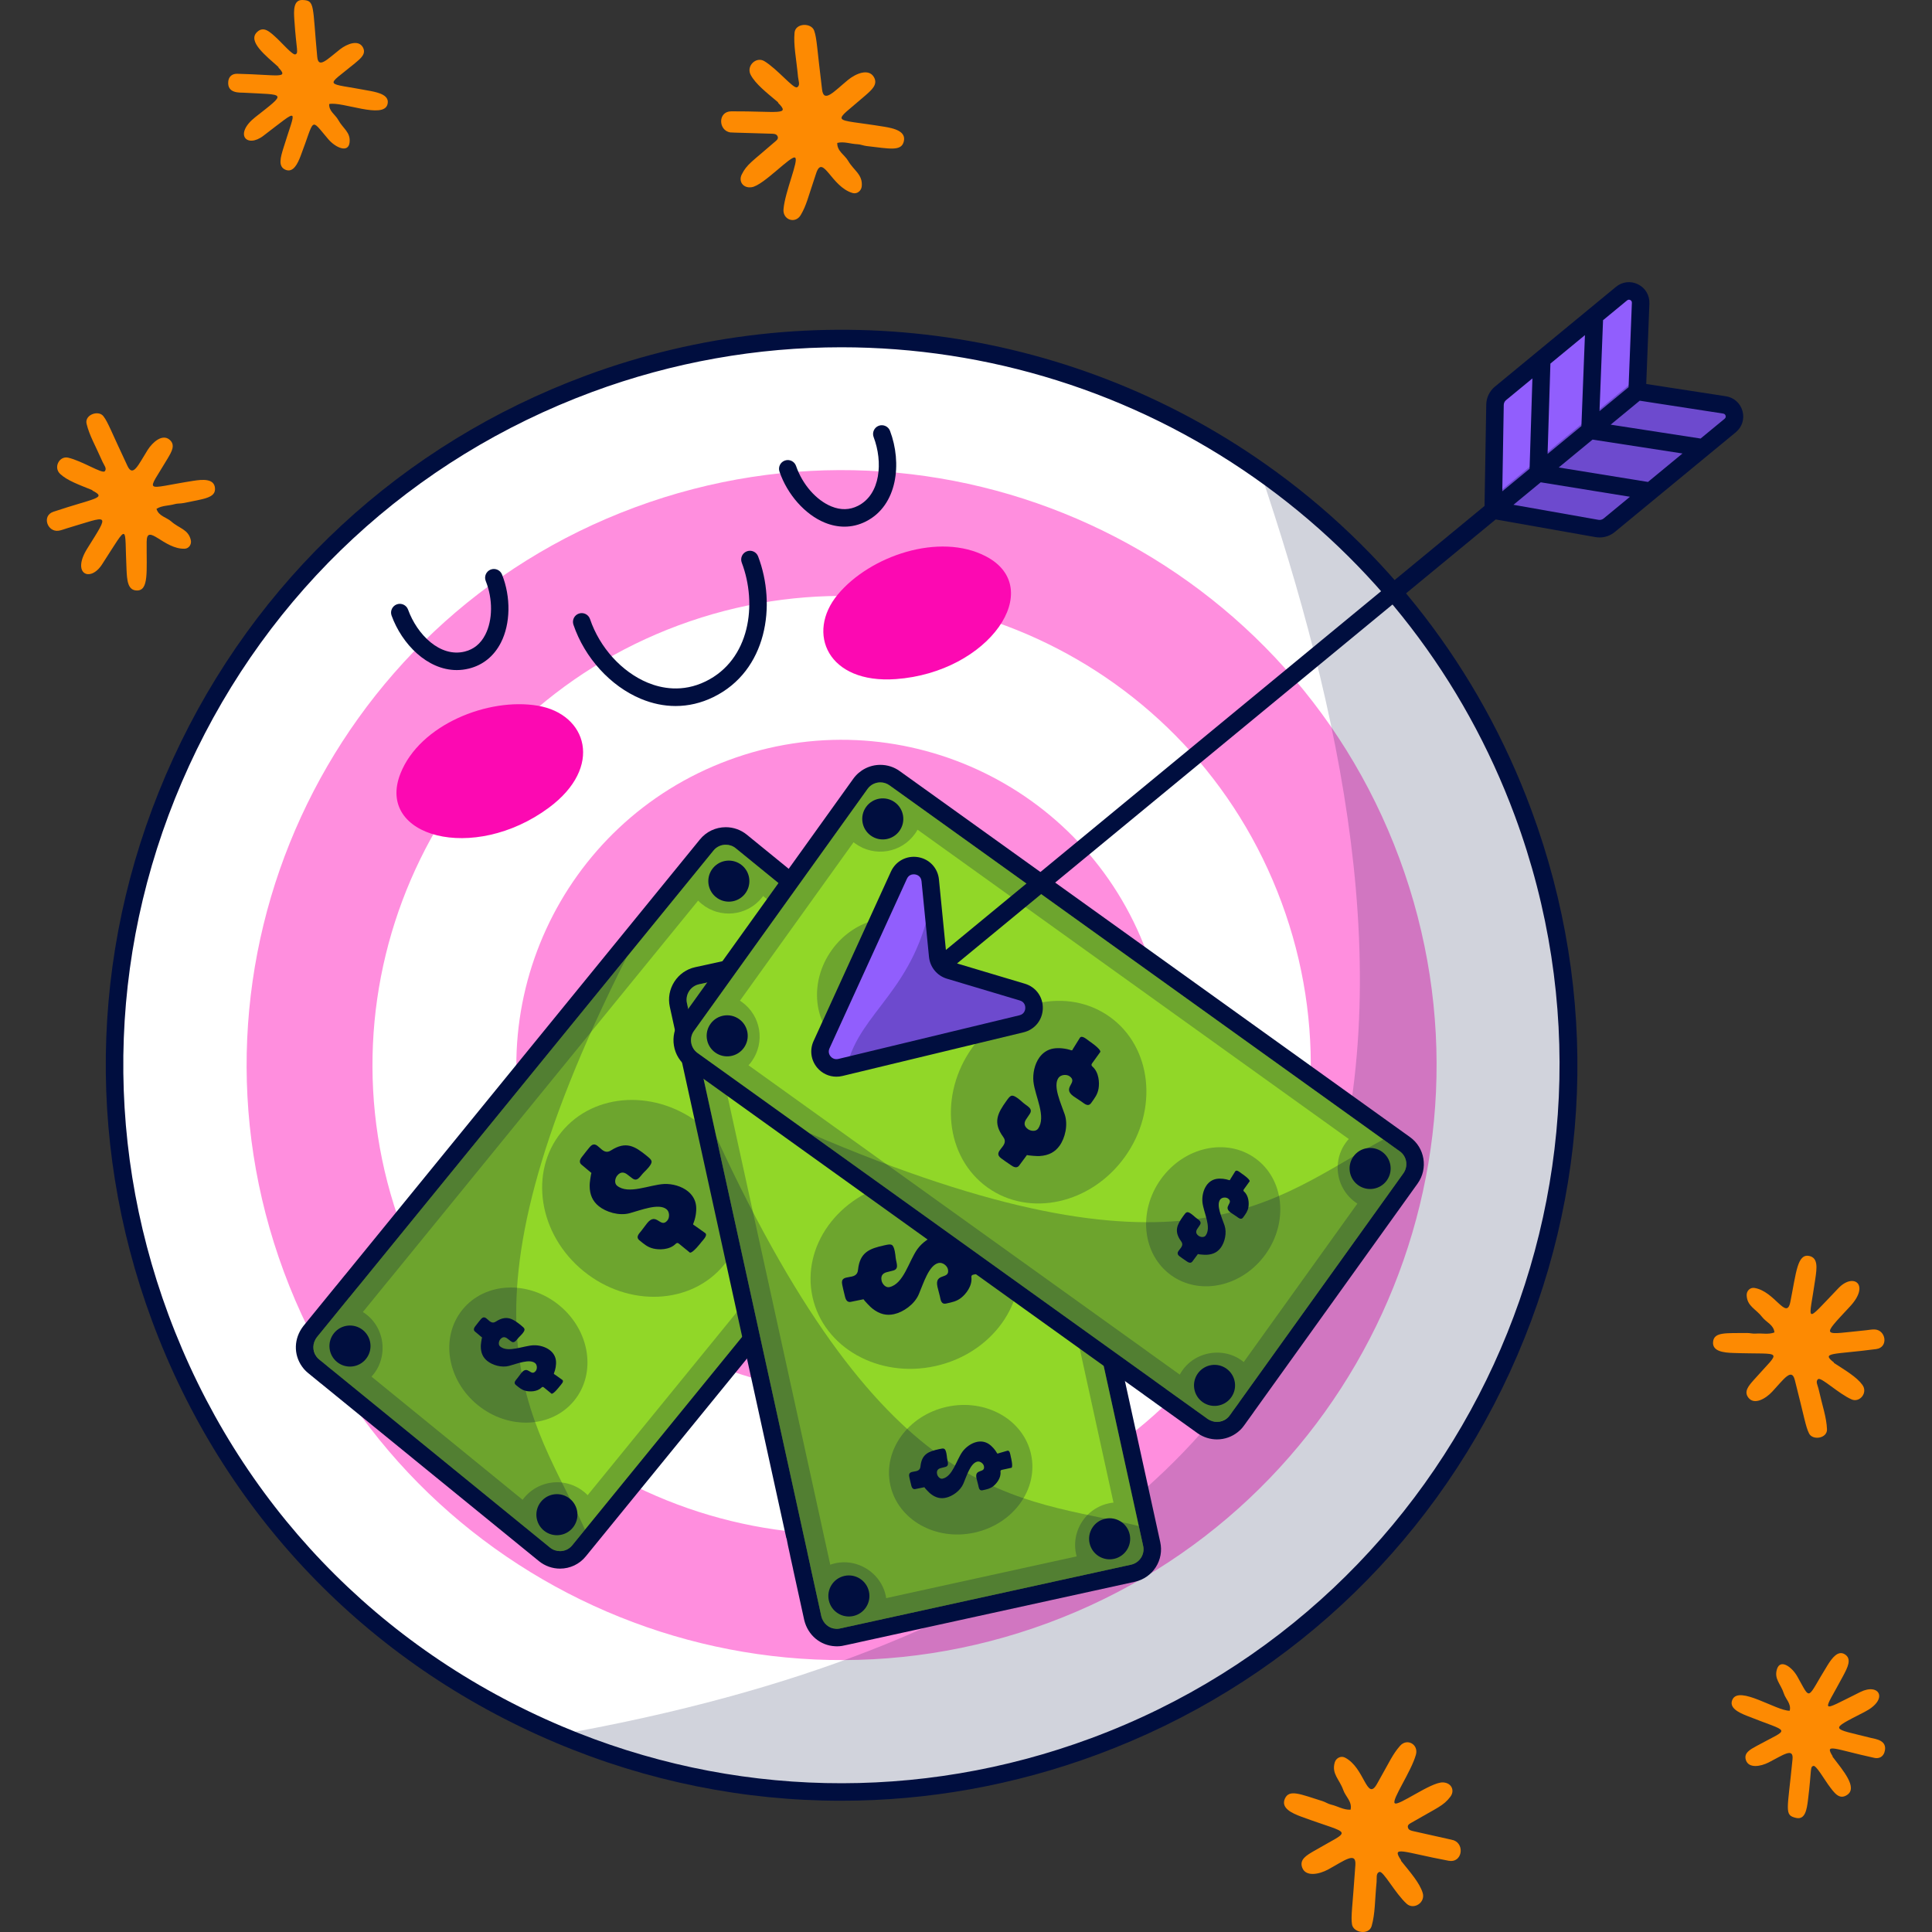 <?xml version="1.0" encoding="UTF-8"?>
<!-- Generator: Adobe Illustrator 25.3.1, SVG Export Plug-In . SVG Version: 6.00 Build 0)  -->
<svg xmlns="http://www.w3.org/2000/svg" xmlns:xlink="http://www.w3.org/1999/xlink" version="1.1" id="Capa_1" x="0px" y="0px" viewBox="0 0 512 512" style="enable-background:new 0 0 512 512;" xml:space="preserve" width="512" height="512">
<rect x="0" y="0" width="512" height="512" fill="#333333" stroke="none"/>
<g>
	<g>
		<g>
			<g>
				<path style="fill:#FFFFFF;" d="M403.61,215.356c36.958,99.726-13.94,210.509-113.666,247.467      c-47.87,17.741-98.247,15.275-141.765-3.123c-47.269-19.956-86.492-58.611-105.723-110.501      C5.497,249.473,56.386,138.659,156.112,101.701c61.749-22.884,127.723-12.072,177.796,23.113      C364.731,146.479,389.524,177.347,403.61,215.356z"/>
				<g>
					<path style="fill:#FF8EDE;" d="M370.85,227.47c-30.248-81.615-120.966-123.286-202.606-93.013       C86.628,164.705,44.957,255.397,75.23,337.038c30.248,81.641,120.94,123.286,202.581,93.038       C359.452,399.828,401.097,309.111,370.85,227.47z M266.233,398.823c-64.364,23.853-135.896-9-159.749-73.363       c-23.853-64.364,9-135.896,73.363-159.749c64.364-23.853,135.896,8.974,159.749,73.363       C363.449,303.437,330.596,374.97,266.233,398.823z"/>
					<path style="fill:#FF8EDE;" d="M303.856,252.302c-16.555-44.611-66.143-67.407-110.78-50.852       c-44.611,16.529-67.381,66.117-50.851,110.754c16.529,44.637,66.117,67.407,110.754,50.877       C297.615,346.527,320.385,296.939,303.856,252.302z M240.42,329.173c-25.916,9.593-54.694-3.61-64.286-29.526       c-9.618-25.916,3.61-54.694,29.526-64.286c25.89-9.618,54.694,3.61,64.286,29.526       C279.539,290.776,266.336,319.58,240.42,329.173z"/>
				</g>
				<g>
					<path style="fill:#FC09B2;" d="M106.132,204.972c5.14-12.958,23.276-20.188,36.426-17.946       c13.018,2.219,17.471,16.231,2.886,27.03C125.465,228.848,99.464,221.78,106.132,204.972z"/>
					<path style="fill:#FC09B2;" d="M261.321,147.459c-12.343-6.478-30.811-0.143-39.324,10.127       c-8.428,10.167-2.674,23.696,15.426,22.382C262.217,178.168,277.332,155.863,261.321,147.459z"/>
				</g>
				<path style="opacity:0.18;fill:#000E3F;" d="M403.61,215.356c36.958,99.726-13.94,210.509-113.666,247.467      c-47.87,17.741-98.247,15.275-141.765-3.123c252.176-44.914,227.517-210.981,185.73-334.885      C364.731,146.479,389.524,177.347,403.61,215.356z"/>
			</g>
			<g>
				<path style="fill:#000E3F;" d="M222.921,477.218c-25.736,0-51.415-5.137-75.648-15.381      c-50.111-21.156-88.108-60.871-106.993-111.833c-18.091-48.811-16.089-101.749,5.636-149.059      c21.727-47.312,60.576-83.331,109.39-101.42c60.123-22.281,127.382-13.535,179.936,23.389      c32.362,22.747,56.756,54.434,70.543,91.636c18.088,48.811,16.084,101.742-5.643,149.047      c-21.727,47.3-60.576,83.311-109.392,101.402C268.751,473.153,245.812,477.218,222.921,477.218z M222.964,92.031      c-22.254,0-44.616,3.903-66.046,11.846c-47.65,17.66-85.575,52.82-106.783,99.005c-21.209,46.184-23.163,97.861-5.502,145.511      c18.436,49.745,55.53,88.516,104.447,109.168c44.699,18.897,94.436,19.995,140.059,3.087      c98.37-36.456,148.745-146.131,112.296-244.485l0,0c-13.46-36.315-37.272-67.247-68.861-89.45      C300.005,103.829,261.647,92.031,222.964,92.031z"/>
				<path style="fill:#000E3F;" d="M179.046,187.102c-3.064,0-6.164-0.634-9.219-1.911c-8.051-3.357-14.895-10.884-17.865-19.645      c-0.41-1.214,0.239-2.533,1.453-2.944c1.209-0.411,2.533,0.239,2.944,1.453c2.551,7.537,8.396,13.994,15.253,16.852      c3.619,1.508,9.225,2.674,15.389-0.332c11.798-5.759,13.737-20.514,9.572-31.47c-0.456-1.199,0.146-2.541,1.342-2.994      c1.199-0.461,2.541,0.146,2.994,1.342c4.898,12.878,2.4,30.327-11.873,37.292C185.817,186.316,182.453,187.102,179.046,187.102z      "/>
				<path style="fill:#000E3F;" d="M223.783,139.57c-1.717,0-3.467-0.355-5.208-1.065c-5.208-2.123-9.919-7.429-12.002-13.515      c-0.416-1.211,0.232-2.531,1.445-2.946c1.211-0.418,2.531,0.232,2.946,1.445c1.667,4.87,5.344,9.078,9.363,10.718      c2.47,1.012,4.84,0.959,7.031-0.149c6.041-3.042,6.656-11.662,4.163-18.229c-0.453-1.199,0.148-2.538,1.347-2.994      c1.191-0.446,2.538,0.148,2.994,1.347c3.211,8.464,2.052,19.758-6.417,24.022C227.64,139.112,225.732,139.57,223.783,139.57z"/>
				<path style="fill:#000E3F;" d="M121.041,177.575c-7.847,0-14.555-6.953-17.268-14.442c-0.436-1.206,0.189-2.536,1.393-2.974      c1.206-0.438,2.536,0.187,2.974,1.393c2.39,6.606,8.476,12.755,15.036,11.116c2.387-0.592,4.216-2.095,5.432-4.47      c1.982-3.865,2.027-9.451,0.116-14.231c-0.476-1.191,0.103-2.541,1.294-3.017c1.193-0.473,2.541,0.106,3.017,1.295      c2.385,5.973,2.269,13.065-0.295,18.068c-1.831,3.571-4.752,5.943-8.446,6.86C123.194,177.447,122.106,177.575,121.041,177.575z      "/>
			</g>
		</g>
		<g>
			<g>
				<g>
					<path style="fill:#91D728;" d="M148.412,413.383c-1.491,0-2.946-0.516-4.105-1.453l-25.374-20.672       c-3.757-3.012-6.129-4.913-7.598-6.195c-3.989-3.251-24.82-20.226-24.82-20.226c-0.068-0.045-0.136-0.096-0.201-0.151       c-1.166-0.975-1.931-1.589-2.46-2.012c-1.015-0.816-1.395-1.121-1.931-1.886c-1.68-2.344-1.597-5.502,0.221-7.839       c0.068-0.086,8.67-10.642,8.67-10.642c0.048-0.06,0.101-0.118,0.154-0.173c0,0,2.224-2.73,2.274-2.783       c1.506-1.891,2.38-2.989,2.977-3.626l-0.015-0.01l57.776-70.901c6.031-7.399,8.761-10.75,10.179-12.269       c0.068-0.106,0.141-0.219,0.224-0.34l-0.076-0.06l0.363-0.446l0.045,0.038c0.693-0.944,1.798-2.299,3.488-4.374l19.086-23.432       c1.231-1.519,3.075-2.395,5.052-2.395c1.496,0,2.952,0.519,4.102,1.461c3.259,2.649,58.368,47.562,61.188,49.861       c1.347,1.09,2.188,2.652,2.362,4.389c0.174,1.733-0.338,3.425-1.441,4.762c0,0-43.319,53.172-105.111,128.989       C152.214,412.512,150.379,413.383,148.412,413.383z"/>
					<path style="opacity:0.25;fill:#000E3F;" d="M145.763,410.126l-61.187-49.861c-1.782-1.452-2.052-4.1-0.6-5.883l82.128-100.783       c-48.995,97.118-24.795,121.685-11.07,151.768l-3.389,4.159C150.194,411.308,147.546,411.578,145.763,410.126z"/>
					<g style="opacity:0.25;">
						<path style="fill:#000E3F;" d="M98.871,364.331c1.501-1.896,2.373-4.014,2.513-6.665c-0.566-0.436-2.656-2.143-3.512-2.749        c0.898,2.492-0.192,5.332-2.555,6.611C96.5,362.443,97.675,363.394,98.871,364.331z M84.576,360.268        c0.086,0.07,3.406,2.775,3.226,2.629l0.012-0.001c1.26,1.028-4.567-3.723,12.329,10.051l0.001,0.012l45.618,37.167        c1.788,1.448,4.43,1.189,5.878-0.599l3.396-4.155l3.478-4.27l75.133-92.204l16.24-19.93l6.872-8.436        c1.461-1.778,1.189-4.431-0.6-5.879l-9.313-7.598l-42.55-34.674l-0.392-0.321l-2.312-1.884l-6.62-5.38        c-1.778-1.461-4.43-1.188-5.878,0.6l-5.622,6.884l-1.252,1.54l-0.683,0.836c-2.276,2.794-91.022,111.702-85.587,105.03        l0.001,0.012l-1.046,1.28l-0.012,0.001l-2.265,2.794l-0.012,0.001c-10.39,12.749-9.059,10.717-9.556,12.922        C82.985,357.662,83.599,359.494,84.576,360.268z M103.136,339.134l0.012-0.001c29.153-35.776,81.276-99.741,81.861-100.459        c0.296,0.309,0.614,0.603,0.965,0.881c4.833,3.944,11.951,3.225,15.894-1.62c0.124-0.156,0.258-0.326,0.37-0.48l40.055,32.634        c-0.135,0.158-0.272,0.303-0.395,0.471c-3.944,4.833-3.224,11.951,1.62,15.894c0.34,0.28,0.689,0.535,1.058,0.764        l-17.689,21.706l-71.159,87.32c-0.297-0.32-0.615-0.614-0.967-0.893c-1.737-1.418-3.783-2.233-5.855-2.466        c-3.69-0.411-7.511,1.002-10.037,4.098c-0.124,0.156-0.248,0.312-0.37,0.481c-2.861-2.332,8.614,7.021-40.056-32.646        c4.658-4.969,3.715-13.399-2.283-17.117C96.16,347.701,93.576,350.874,103.136,339.134z"/>
						<path style="fill:#000E3F;" d="M122.577,347.053c5.955-7.307,17.406-7.831,25.579-1.171c8.173,6.66,9.971,17.982,4.017,25.289        c-5.954,7.307-17.406,7.831-25.579,1.171C118.421,365.682,116.623,354.36,122.577,347.053z"/>
						<path style="fill:#000E3F;" d="M188.561,263.739c5.954-7.306,17.406-7.831,25.579-1.171c8.173,6.66,9.971,17.982,4.017,25.289        c-5.954,7.307-17.406,7.831-25.579,1.171C184.405,282.368,182.607,271.046,188.561,263.739z"/>
						
							<ellipse transform="matrix(0.632 -0.775 0.775 0.632 -183.348 248.981)" style="fill:#000E3F;" cx="170.367" cy="317.455" rx="24.866" ry="27.814"/>
					</g>
				</g>
				<g>
					<path style="fill:#000E3F;" d="M244.554,282.416c-2.329-1.899-2.68-5.326-0.781-7.656c1.898-2.329,5.326-2.68,7.656-0.781       c2.33,1.898,2.679,5.326,0.781,7.656C250.312,283.965,246.884,284.315,244.554,282.416z"/>
					<path style="fill:#000E3F;" d="M189.714,237.727c-2.33-1.899-2.679-5.326-0.781-7.656c1.898-2.33,5.326-2.679,7.656-0.781       c2.33,1.899,2.679,5.326,0.781,7.656C195.472,239.276,192.044,239.626,189.714,237.727z"/>
					<path style="fill:#000E3F;" d="M144.151,405.626c-2.33-1.898-2.679-5.326-0.781-7.656c1.898-2.33,5.326-2.679,7.656-0.781       c2.33,1.899,2.68,5.326,0.781,7.656C149.908,407.175,146.481,407.524,144.151,405.626z"/>
					<path style="fill:#000E3F;" d="M89.311,360.936c-2.33-1.898-2.679-5.326-0.781-7.656c1.899-2.33,5.326-2.679,7.656-0.781       c2.329,1.899,2.679,5.326,0.781,7.656C95.069,362.485,91.641,362.835,89.311,360.936z"/>
					<path style="fill:#000E3F;" d="M158.661,319.632c-1.521-1.243-2.403-2.909-2.397-5.443c-0.045-0.45,0.333-3.151,0.478-3.328       c-0.318-0.26-2.165-1.829-2.483-2.089l-0.142-0.116c-0.566-0.463-0.666-1.134,0.144-2.125c0.376-0.46,0.746-0.983,1.18-1.514       l0.81-0.991c2.111-2.582,3.055,2.616,5.7,0.824c3.938-2.506,6.286-1.118,9.435,1.457c1.415,1.157,1.804,1.475,0.474,3.102       c-0.434,0.531-0.852,0.898-1.235,1.294c-1.032,1.045-1.713,2.672-3.163,1.486c-0.389-0.318-0.736-0.543-1.125-0.861       c-0.743-0.607-1.76-1.025-2.772,0.214c-0.607,0.743-0.799,2.061-0.057,2.668c3.008,2.459,8.583-0.245,12.525-0.445       c2.135-0.084,4.604,0.577,6.302,1.966c1.168,0.955,1.982,2.27,2.144,3.877c0.148,1.479-0.185,3.331-0.764,4.688       c-0.096,0.334,0.161,0.309,0.408,0.511c0.177,0.145,2.587,1.819,2.763,1.963c0.708,0.579-0.418,1.666-1.112,2.515       c0.144-0.177-2.15,2.847-2.947,2.667l-2.901-2.371c-0.318-0.26-0.575-0.235-0.872,0.054c-1.623,1.625-4.385,1.61-5.916,1.244       c-1.53-0.366-2.421-1.153-3.695-2.195c-0.707-0.578-0.544-1.212,0.064-1.955l0.463-0.566c0.578-0.707,0.971-1.331,1.549-2.038       c2.488-3.043,3.502,1.564,5.353-0.7c0.608-0.743,0.616-2.271-0.232-2.965c-2.052-1.677-6.734,0.221-9.768,1.046       C164.058,322.272,160.607,321.222,158.661,319.632z"/>
					<path style="fill:#000E3F;" d="M129.111,360.649c-1.074-0.878-1.696-2.054-1.692-3.842c-0.032-0.318,0.235-2.225,0.337-2.35       c-0.225-0.184-1.528-1.291-1.753-1.474l-0.1-0.082c-0.4-0.327-0.47-0.801,0.102-1.5c0.265-0.325,0.526-0.694,0.833-1.069       l0.572-0.699c1.49-1.823,2.157,1.847,4.024,0.582c2.78-1.769,4.438-0.789,6.66,1.028c0.999,0.817,1.274,1.042,0.335,2.19       c-0.306,0.375-0.602,0.634-0.872,0.913c-0.729,0.738-1.209,1.886-2.233,1.049c-0.274-0.224-0.52-0.383-0.794-0.608       c-0.525-0.429-1.242-0.723-1.957,0.151c-0.428,0.524-0.564,1.455-0.04,1.884c2.123,1.736,6.059-0.173,8.841-0.314       c1.507-0.059,3.25,0.408,4.449,1.388c0.825,0.674,1.399,1.602,1.513,2.737c0.105,1.044-0.131,2.351-0.539,3.31       c-0.068,0.236,0.114,0.218,0.288,0.361c0.125,0.102,1.826,1.284,1.95,1.386c0.5,0.409-0.295,1.176-0.785,1.776       c0.102-0.125-1.518,2.009-2.081,1.882l-2.047-1.674c-0.225-0.184-0.406-0.166-0.616,0.038       c-1.146,1.147-3.096,1.136-4.177,0.878c-1.08-0.258-1.709-0.814-2.608-1.55c-0.5-0.408-0.384-0.855,0.045-1.38l0.327-0.4       c0.408-0.499,0.685-0.939,1.094-1.439c1.756-2.148,2.472,1.105,3.779-0.494c0.429-0.525,0.435-1.603-0.164-2.093       c-1.448-1.184-4.753,0.156-6.896,0.738C132.921,362.513,130.485,361.772,129.111,360.649z"/>
					<path style="fill:#000E3F;" d="M196.373,278.379c-1.074-0.878-1.696-2.053-1.692-3.842c-0.032-0.318,0.235-2.225,0.338-2.35       c-0.225-0.184-1.529-1.291-1.753-1.474l-0.1-0.082c-0.4-0.327-0.47-0.801,0.102-1.5c0.265-0.324,0.526-0.694,0.833-1.069       l0.572-0.699c1.49-1.823,2.156,1.847,4.024,0.582c2.78-1.769,4.438-0.789,6.66,1.028c0.999,0.817,1.274,1.042,0.335,2.19       c-0.306,0.375-0.602,0.634-0.872,0.913c-0.729,0.738-1.209,1.886-2.233,1.049c-0.274-0.224-0.52-0.383-0.794-0.608       c-0.525-0.429-1.242-0.723-1.957,0.151c-0.429,0.524-0.564,1.455-0.04,1.884c2.123,1.736,6.059-0.173,8.841-0.314       c1.507-0.059,3.25,0.408,4.448,1.388c0.825,0.674,1.399,1.602,1.513,2.737c0.105,1.044-0.131,2.351-0.539,3.309       c-0.068,0.236,0.113,0.218,0.288,0.361c0.125,0.102,1.826,1.284,1.951,1.386c0.5,0.409-0.295,1.176-0.785,1.775       c0.102-0.124-1.518,2.01-2.081,1.883l-2.048-1.674c-0.225-0.184-0.406-0.166-0.616,0.038c-1.146,1.147-3.096,1.136-4.177,0.878       c-1.08-0.258-1.709-0.814-2.608-1.549c-0.499-0.408-0.384-0.855,0.045-1.38l0.327-0.4c0.408-0.499,0.685-0.94,1.094-1.439       c1.756-2.148,2.472,1.104,3.779-0.494c0.429-0.525,0.435-1.603-0.164-2.093c-1.448-1.184-4.753,0.156-6.895,0.738       C200.183,280.243,197.746,279.502,196.373,278.379z"/>
					<path style="fill:#000E3F;" d="M192.34,223.857c0.929,0,1.864,0.306,2.632,0.933c3.264,2.653,58.374,47.566,61.193,49.862       c1.788,1.448,2.062,4.101,0.597,5.875c-26.339,32.334-37.691,46.272-105.12,129.002c-0.82,1.012-2.02,1.534-3.231,1.534       c-0.931,0-1.867-0.307-2.644-0.936c-12.257-9.987-20.434-16.649-25.714-20.952c0.217,0.178,0.34,0.277,0.341,0.277       c0.003,0-6.845-5.581-32.585-26.557l-0.007,0.009c-3.279-2.742-3.436-2.677-3.978-3.447c-1.08-1.508-1.04-3.552,0.15-5.083       c0.072-0.086,8.575-10.52,8.641-10.603l0.015-0.001l2.269-2.793l0.009,0.008c0.068-0.085,3.105-3.816,3.105-3.816       s-0.002,0.004-0.009,0.011c2.245-2.755,68.072-83.534,68.102-83.572l0,0l0,0c0.278-0.341,0.371-0.456,0.371-0.456       s-0.185,0.228-0.296,0.364l-0.001,0.001c0,0,0,0,0,0.001c-0.001,0-0.001,0-0.001,0.001c-0.001,0.001-0.003,0.001-0.003,0.003       c-0.02,0.024-0.035,0.044-0.048,0.058l0,0c0,0.001-0.001,0.003-0.002,0.003v0.001l0,0l-0.001,0.001c0,0,0,0.001-0.001,0.001       l0,0c-0.001,0.003-0.003,0.004-0.004,0.005c0,0,0,0.001-0.001,0.001l0,0c0,0.001-0.001,0.001-0.001,0.001v0.001       c-0.001,0-0.001,0-0.001,0.001l0,0c0,0-0.001,0-0.001,0.001l0,0c-0.009,0.011-0.014,0.018-0.015,0.019l0,0l0,0l0,0l0,0       c0.001-0.001,0.005-0.008,0.015-0.019l0,0c0-0.001,0.001-0.001,0.001-0.001l0,0c0-0.001,0-0.001,0.001-0.001v-0.001       c0,0,0.001,0,0.001-0.001l0,0c0.001,0,0.001-0.001,0.001-0.001c0.001-0.001,0.002-0.002,0.004-0.005l0,0       c0.001,0,0.001-0.001,0.001-0.001l0.001-0.001l0,0v-0.001c0.001,0,0.002-0.001,0.002-0.003l0,0       c0.013-0.015,0.029-0.035,0.048-0.058c0-0.001,0.001-0.001,0.003-0.003c0,0,0-0.001,0.001-0.001c0-0.001,0-0.001,0-0.001       l0.001-0.001c0.573-0.704,4.528-5.558,22.907-28.12C189.91,224.382,191.121,223.857,192.34,223.857 M166.477,253.151h0.013        M98.013,337.167h0.014 M92.615,343.77L92.615,343.77L92.615,343.77L92.615,343.77 M111.509,382.215       c0,0.001,2.144,1.747,8.543,6.96C118.423,387.849,111.508,382.215,111.509,382.215 M192.34,219.216       c-2.681,0-5.181,1.187-6.858,3.258l-17.376,21.331l-5.227,6.415l-0.16,0.197c-0.064,0.078-0.134,0.163-0.212,0.258       c-0.437,0.539-65.767,80.708-68.096,83.565l0,0l-0.005,0.005v0.001c-0.003,0.002-0.004,0.004-0.006,0.006l-0.717,0.881       l-2.171,2.667c-0.074,0.08-0.147,0.162-0.217,0.248l-2.077,2.557c-0.073,0.078-0.145,0.16-0.213,0.244       c-0.151,0.186-8.426,10.34-8.621,10.579c-2.527,3.25-2.632,7.523-0.335,10.729c0.699,0.996,1.28,1.463,2.338,2.312       c0.52,0.418,1.277,1.026,2.435,1.994c0.101,0.084,0.204,0.164,0.31,0.238l3.772,3.075c9.358,7.625,15.897,12.955,20.332,16.57       c0.161,0.136,0.312,0.259,0.444,0.368l2.556,2.081l4.873,3.971c0.004,0.001,0.006,0.004,0.009,0.006l25.714,20.952       c1.581,1.279,3.558,1.979,5.577,1.979c2.672,0,5.165-1.187,6.839-3.256c63.613-78.049,77.31-94.863,100.781-123.676       l4.329-5.315c1.481-1.793,2.178-4.09,1.943-6.445c-0.237-2.359-1.379-4.48-3.217-5.968l-10.583-8.624       c-16.917-13.786-48.17-39.255-50.604-41.234C196.345,219.918,194.367,219.216,192.34,219.216L192.34,219.216z M92.615,348.411       h0.014H92.615L92.615,348.411z"/>
				</g>
			</g>
			<g>
				<g>
					<path style="fill:#91D728;" d="M221.423,433.955c-2.883-0.141-5.306-2.168-6.006-5.047c-0.022-0.098-2.941-13.407-2.941-13.407       c-0.015-0.07-0.028-0.144-0.035-0.214l-0.733-3.314c-0.018-0.081-0.03-0.161-0.04-0.242       c-0.088-0.403-23.89-108.967-24.087-109.848c-0.086-0.385-0.154-0.7-0.174-0.997c-0.302-1.171-0.657-2.793-1.151-5.036       l-6.477-29.519c-0.375-1.687-0.063-3.427,0.876-4.896c0.939-1.471,2.39-2.485,4.079-2.853       c4.105-0.904,73.553-16.129,77.103-16.908c0.453-0.101,0.927-0.153,1.395-0.153c3.045,0,5.712,2.156,6.341,5.122l0.486,2.216       c8.6,39.184,12.724,57.982,35.152,160.318c0.776,3.478-1.44,6.953-4.946,7.733c0,0-59.063,12.949-72.802,15.958       c-0.086,0.03-0.174,0.053-0.264,0.073c-1.503,0.307-2.463,0.526-3.123,0.675c-1.063,0.242-1.548,0.35-2.229,0.35       L221.423,433.955z"/>
					<path style="opacity:0.25;fill:#000E3F;" d="M299.758,414.649l-77.099,16.903c-2.246,0.492-4.487-0.943-4.979-3.189       L189.837,301.37c45.579,98.768,79.867,95.096,111.961,103.059l1.149,5.24C303.439,411.915,302.004,414.156,299.758,414.649z"/>
					<g style="opacity:0.25;">
						<path style="fill:#000E3F;" d="M234.734,422.887c-0.551-2.355-1.667-4.355-3.656-6.114c-0.694,0.172-3.33,0.748-4.337,1.04        c2.51,0.847,4.056,3.466,3.588,6.113C231.78,423.57,233.256,423.242,234.734,422.887z M222.661,431.554        c0.108-0.024,4.292-0.941,4.065-0.891l0.006-0.01c1.589-0.348-5.755,1.261,15.539-3.404l0.01,0.006l57.476-12.607        c2.246-0.5,3.686-2.73,3.186-4.976l-1.141-5.243l-1.181-5.379l-25.475-116.179l-5.507-25.112l-2.332-10.628        c-0.484-2.25-2.73-3.686-4.976-3.186l-11.742,2.567l-53.615,11.755l-0.495,0.107l-2.913,0.639l-8.33,1.837        c-2.25,0.484-3.686,2.73-3.187,4.976l1.895,8.684l0.428,1.939l0.23,1.055c0.772,3.52,30.861,140.748,29.016,132.342        l0.01,0.006l0.352,1.615l-0.006,0.01l0.779,3.511l-0.006,0.01c3.521,16.066,2.758,13.759,4.176,15.52        C219.631,431.179,221.447,431.838,222.661,431.554z M217.655,403.877l0.006-0.01c-9.883-45.079-27.556-125.678-27.754-126.581        c0.426-0.04,0.854-0.106,1.291-0.208c6.094-1.332,9.958-7.353,8.616-13.454c-0.046-0.194-0.095-0.404-0.146-0.588        l50.466-11.07c0.039,0.204,0.068,0.402,0.124,0.602c1.332,6.094,7.353,9.958,13.453,8.616        c0.431-0.092,0.847-0.207,1.257-0.354l5.996,27.351l24.122,110.03c-0.436,0.034-0.864,0.099-1.301,0.202        c-2.191,0.478-4.102,1.573-5.573,3.052c-2.617,2.634-3.887,6.505-3.033,10.408c0.045,0.194,0.091,0.388,0.146,0.588        c-3.605,0.79,10.855-2.379-50.476,11.063c-0.994-6.738-8.182-11.242-14.824-8.858        C220.025,414.667,220.903,418.664,217.655,403.877z"/>
						<path style="fill:#000E3F;" d="M235.947,393.578c-2.018-9.207,4.693-18.5,14.992-20.758        c10.298-2.258,20.283,3.375,22.301,12.582c2.018,9.207-4.694,18.501-14.992,20.759        C247.95,408.419,237.966,402.785,235.947,393.578z"/>
						<path style="fill:#000E3F;" d="M211.743,290.093c-2.018-9.207,4.694-18.5,14.992-20.758        c10.298-2.258,20.283,3.375,22.301,12.582c2.019,9.207-4.693,18.5-14.992,20.758        C223.747,304.933,213.762,299.3,211.743,290.093z"/>
						<path style="fill:#000E3F;" d="M215.323,343.704c-2.941-13.415,6.839-26.956,21.844-30.246        c15.005-3.29,29.553,4.918,32.494,18.333c2.941,13.415-6.839,26.957-21.844,30.246        C232.812,365.327,218.264,357.119,215.323,343.704z"/>
					</g>
				</g>
				<g>
					<path style="fill:#000E3F;" d="M261.193,257.862c-2.936,0.644-5.837-1.214-6.481-4.15c-0.644-2.936,1.214-5.837,4.15-6.481       c2.936-0.644,5.837,1.214,6.481,4.15C265.987,254.316,264.129,257.218,261.193,257.862z"/>
					<path style="fill:#000E3F;" d="M192.092,273.012c-2.936,0.644-5.837-1.215-6.481-4.15c-0.644-2.936,1.214-5.837,4.15-6.481       c2.936-0.644,5.837,1.215,6.481,4.15C196.885,269.466,195.027,272.368,192.092,273.012z"/>
					<path style="fill:#000E3F;" d="M295.231,413.112c-2.936,0.644-5.837-1.214-6.481-4.15c-0.644-2.936,1.214-5.837,4.15-6.481       c2.936-0.643,5.837,1.215,6.481,4.15C300.025,409.567,298.167,412.469,295.231,413.112z"/>
					<path style="fill:#000E3F;" d="M226.129,428.262c-2.936,0.643-5.837-1.215-6.481-4.15c-0.644-2.936,1.215-5.837,4.15-6.481       c2.936-0.643,5.837,1.215,6.481,4.15C230.923,424.717,229.065,427.619,226.129,428.262z"/>
					<path style="fill:#000E3F;" d="M236.916,348.268c-1.92,0.417-3.772,0.072-5.753-1.508c-0.38-0.245-2.26-2.221-2.309-2.444       c-0.402,0.087-2.779,0.558-3.18,0.645l-0.179,0.039c-0.714,0.155-1.302-0.184-1.574-1.435c-0.126-0.58-0.307-1.196-0.452-1.866       l-0.272-1.25c-0.709-3.259,3.949-0.765,4.19-3.951c0.487-4.642,3.035-5.618,7.009-6.482c1.786-0.388,2.278-0.495,2.724,1.558       c0.146,0.67,0.173,1.226,0.245,1.772c0.177,1.458,1.027,3.003-0.804,3.401c-0.491,0.107-0.883,0.238-1.374,0.345       c-0.938,0.204-1.897,0.741-1.557,2.304c0.204,0.937,1.117,1.908,2.054,1.704c3.796-0.826,5.147-6.873,7.441-10.084       c1.262-1.724,3.315-3.246,5.458-3.712c1.474-0.321,3.01-0.141,4.369,0.733c1.25,0.803,2.493,2.216,3.196,3.513       c0.202,0.283,0.341,0.066,0.654-0.002c0.224-0.049,3.033-0.894,3.256-0.943c0.894-0.194,1.045,1.363,1.278,2.434       c-0.048-0.223,0.892,3.455,0.255,3.967l-3.661,0.797c-0.402,0.087-0.542,0.305-0.5,0.717c0.263,2.282-1.467,4.435-2.706,5.406       c-1.238,0.97-2.408,1.178-4.017,1.528c-0.893,0.194-1.287-0.328-1.491-1.266l-0.155-0.715       c-0.194-0.893-0.438-1.588-0.633-2.481c-0.835-3.84,3.403-1.77,2.781-4.627c-0.204-0.938-1.395-1.895-2.466-1.662       c-2.59,0.564-4.015,5.411-5.256,8.299C242.34,345.684,239.372,347.733,236.916,348.268z"/>
					<path style="fill:#000E3F;" d="M250.657,396.917c-1.355,0.295-2.663,0.051-4.061-1.065c-0.268-0.172-1.596-1.568-1.63-1.725       c-0.284,0.062-1.962,0.394-2.245,0.456l-0.127,0.027c-0.504,0.11-0.919-0.13-1.111-1.013c-0.089-0.41-0.216-0.844-0.319-1.317       l-0.192-0.883c-0.501-2.3,2.787-0.54,2.958-2.789c0.343-3.277,2.142-3.965,4.948-4.576c1.26-0.274,1.608-0.35,1.923,1.1       c0.103,0.473,0.122,0.865,0.173,1.251c0.125,1.029,0.725,2.12-0.568,2.401c-0.346,0.075-0.623,0.168-0.97,0.244       c-0.662,0.144-1.339,0.523-1.099,1.627c0.144,0.661,0.788,1.347,1.45,1.203c2.68-0.583,3.633-4.852,5.253-7.119       c0.891-1.217,2.34-2.291,3.853-2.621c1.041-0.226,2.125-0.099,3.085,0.517c0.883,0.567,1.76,1.565,2.256,2.48       c0.143,0.2,0.241,0.046,0.462-0.001c0.158-0.034,2.141-0.631,2.298-0.665c0.631-0.137,0.737,0.962,0.902,1.718       c-0.034-0.157,0.63,2.439,0.18,2.8l-2.584,0.562c-0.284,0.062-0.382,0.215-0.352,0.506c0.186,1.611-1.036,3.131-1.91,3.817       c-0.874,0.685-1.7,0.832-2.836,1.079c-0.63,0.137-0.909-0.231-1.053-0.894l-0.11-0.504c-0.137-0.631-0.309-1.121-0.447-1.751       c-0.59-2.711,2.402-1.249,1.963-3.267c-0.144-0.662-0.984-1.338-1.741-1.173c-1.828,0.398-2.834,3.819-3.71,5.859       C254.486,395.093,252.391,396.54,250.657,396.917z"/>
					<path style="fill:#000E3F;" d="M228.066,293.08c-1.355,0.295-2.663,0.051-4.061-1.065c-0.268-0.172-1.596-1.568-1.63-1.726       c-0.284,0.062-1.962,0.394-2.245,0.456l-0.127,0.028c-0.504,0.11-0.919-0.13-1.111-1.013c-0.089-0.41-0.216-0.844-0.319-1.317       l-0.192-0.883c-0.501-2.301,2.788-0.54,2.958-2.789c0.343-3.277,2.142-3.965,4.948-4.576c1.261-0.274,1.608-0.35,1.923,1.1       c0.103,0.473,0.122,0.865,0.173,1.251c0.125,1.029,0.725,2.12-0.568,2.401c-0.346,0.076-0.623,0.169-0.97,0.244       c-0.662,0.144-1.339,0.523-1.099,1.626c0.144,0.662,0.789,1.347,1.45,1.203c2.68-0.583,3.633-4.852,5.253-7.119       c0.891-1.217,2.34-2.291,3.853-2.62c1.041-0.226,2.125-0.1,3.085,0.517c0.882,0.567,1.76,1.565,2.256,2.48       c0.143,0.2,0.241,0.047,0.462-0.001c0.158-0.035,2.141-0.631,2.298-0.665c0.631-0.137,0.738,0.962,0.902,1.719       c-0.034-0.157,0.63,2.439,0.18,2.8l-2.585,0.562c-0.284,0.062-0.382,0.215-0.353,0.506c0.186,1.611-1.035,3.131-1.91,3.817       c-0.874,0.685-1.7,0.832-2.836,1.079c-0.63,0.137-0.909-0.232-1.053-0.894l-0.11-0.504c-0.137-0.63-0.309-1.121-0.447-1.751       c-0.59-2.711,2.402-1.249,1.963-3.266c-0.144-0.662-0.985-1.338-1.741-1.173c-1.828,0.398-2.834,3.82-3.71,5.859       C231.896,291.256,229.8,292.703,228.066,293.08z"/>
					<path style="fill:#000E3F;" d="M263.236,243.842c1.917,0,3.657,1.337,4.071,3.286c8.939,40.736,12.793,58.292,35.639,162.546       c0.501,2.246-0.939,4.472-3.186,4.974c-34.157,7.49-43.162,9.466-43.162,9.466c-0.001,0,11.196-2.455,11.192-2.455       c-0.004-0.001-8.639,1.891-41.061,8.999l0.002,0.01c-3.708,0.765-4.169,0.981-4.879,0.981c-0.09,0-0.188-0.004-0.294-0.01       c-1.854-0.09-3.429-1.394-3.887-3.279c-0.024-0.109-2.929-13.36-2.929-13.36l0,0l0.009-0.013l-0.775-3.513l0.01-0.003       c-0.023-0.104-1.056-4.805-1.056-4.805s0.001,0.004,0.004,0.014c-0.761-3.471-23.08-105.271-23.087-105.305       c-0.094-0.431-0.126-0.574-0.126-0.574s0.118,0.545,0.127,0.583c-0.024-0.108-1.015-4.627-7.801-35.551       c-0.499-2.246,0.947-4.496,3.184-4.982c4.109-0.907,73.553-16.129,77.105-16.909       C262.636,243.874,262.937,243.842,263.236,243.842 M189.845,301.374L189.845,301.374L189.845,301.374 M189.847,301.383       L189.847,301.383L189.847,301.383 M189.847,301.383L189.847,301.383L189.847,301.383 M189.847,301.383L189.847,301.383       L189.847,301.383 M189.847,301.383v0.001V301.383 M189.847,301.384L189.847,301.384L189.847,301.384 M189.847,301.384       L189.847,301.384L189.847,301.384 M189.847,301.384L189.847,301.384L189.847,301.384 M189.847,301.384L189.847,301.384       L189.847,301.384 M189.847,301.384L189.847,301.384L189.847,301.384 M189.847,301.384L189.847,301.384L189.847,301.384        M263.236,239.2c-0.641,0-1.283,0.07-1.91,0.21l-13.135,2.88c-21.269,4.663-60.888,13.349-63.961,14.027       c-2.284,0.496-4.253,1.87-5.529,3.863c-1.276,1.994-1.697,4.359-1.188,6.658l4.598,20.952       c2.686,12.24,3.186,14.519,3.203,14.595c0.004,0.02,0.008,0.039,0.013,0.058c0.14,0.641,1.516,6.919,14.844,67.704       l8.227,37.527l0.049-0.01c0.175,1.036,0.486,2.457,0.938,4.504c0.015,0.102,0.034,0.204,0.056,0.307l0.709,3.208       c0.014,0.091,0.029,0.181,0.048,0.271c0.004,0.015,1.007,4.592,1.841,8.397l1.095,4.999c0.97,3.993,4.253,6.733,8.196,6.925       c0.156,0.01,0.344,0.015,0.521,0.015c0.941,0,1.622-0.153,2.751-0.41c0.65-0.147,1.594-0.363,3.066-0.666       c0.121-0.024,0.239-0.054,0.358-0.088c14.631-3.207,24.38-5.345,30.663-6.721c0.797-0.171,1.955-0.425,3.675-0.803       l38.389-8.418c2.305-0.515,4.265-1.884,5.534-3.857c1.279-1.992,1.701-4.358,1.187-6.662       c-21.439-97.83-26.152-119.308-34.04-155.256l-1.595-7.274C270.989,242.128,267.368,239.2,263.236,239.2L263.236,239.2z        M189.847,306.026h0.014H189.847L189.847,306.026z M189.847,306.027h0.014H189.847L189.847,306.027z"/>
				</g>
			</g>
			<g>
				<g>
					<path style="fill:#91D728;" d="M322.52,379.135c-1.34,0-2.642-0.408-3.767-1.176l-2.798-2.007       c-4.701-3.372-7.091-5.084-8.272-6.129l-0.086,0.121l-2.926-2.093c-0.058-0.043-0.113-0.086-0.166-0.131l-1.703-1.221       c-0.922-0.66-1.602-1.148-2.09-1.551l-0.025,0.035c0,0-84.799-60.828-87.453-62.727c-0.307-0.166-0.572-0.358-0.794-0.569       l-28.927-20.74c-1.405-1.002-2.34-2.506-2.627-4.225c-0.285-1.723,0.116-3.445,1.128-4.85       c2.027-2.833,46.003-64.142,46.003-64.142c1.209-1.697,3.186-2.712,5.286-2.712c1.372,0,2.684,0.426,3.792,1.229l1.883,1.352       c32.574,23.354,48.239,34.588,133.326,95.628c2.906,2.07,3.578,6.134,1.496,9.06c-20.254,28.242-25.686,35.817-25.756,35.913       c0,0-9.426,13.133-17.686,24.649c-0.045,0.078-0.093,0.154-0.149,0.229c-0.909,1.234-1.478,2.037-1.868,2.591       c-0.743,1.053-1.02,1.446-1.745,2.025C325.459,378.619,324.006,379.135,322.52,379.135z"/>
					<path style="opacity:0.25;fill:#000E3F;" d="M371.91,310.942l-46.004,64.137c-1.34,1.868-3.966,2.301-5.835,0.96       l-105.643-75.775c99.948,42.93,122.98,17.265,152.162,1.716l4.359,3.127C372.818,306.448,373.25,309.074,371.91,310.942z"/>
					<g style="opacity:0.25;">
						<path style="fill:#000E3F;" d="M329.086,360.562c-1.984-1.382-4.152-2.122-6.807-2.099c-0.4,0.592-1.975,2.783-2.528,3.674        c2.432-1.05,5.334-0.137,6.756,2.144C327.347,363.045,328.225,361.814,329.086,360.562z M325.909,375.08        c0.065-0.09,2.561-3.57,2.426-3.382l-0.002-0.011c0.949-1.322-3.435,4.787,9.274-12.924l0.011-0.002l34.292-47.818        c1.335-1.874,0.914-4.495-0.96-5.83l-4.356-3.134l-4.476-3.208l-96.65-69.321l-20.891-14.983l-8.843-6.341        c-1.864-1.349-4.495-0.914-5.83,0.96l-7.011,9.763l-31.992,44.602l-0.296,0.411l-1.738,2.423l-4.963,6.938        c-1.349,1.864-0.914,4.495,0.96,5.83l7.217,5.188l1.615,1.155l0.877,0.63c2.929,2.101,117.088,83.98,110.094,78.966        l0.012-0.002l1.342,0.965l0.002,0.012l2.928,2.089l0.002,0.012c13.364,9.587,11.254,8.383,13.485,8.743        C323.406,376.828,325.197,376.103,325.909,375.08z M303.675,357.855l-0.002-0.012        c-37.501-26.898-104.551-74.989-105.303-75.528c0.29-0.314,0.564-0.65,0.82-1.018c3.639-5.066,2.483-12.126-2.595-15.764        c-0.164-0.114-0.341-0.237-0.502-0.34l30.109-41.986c0.166,0.125,0.32,0.253,0.495,0.365        c5.066,3.639,12.126,2.484,15.764-2.595c0.259-0.356,0.492-0.72,0.698-1.103l22.753,16.32l91.531,65.655        c-0.301,0.317-0.576,0.652-0.832,1.02c-1.309,1.821-1.996,3.913-2.101,5.996c-0.184,3.708,1.462,7.435,4.707,9.765        c0.163,0.114,0.327,0.228,0.502,0.34c-2.151,2.999,6.478-9.03-30.121,41.988c-5.246-4.344-13.602-2.884-16.944,3.331        C312.654,364.29,315.98,366.674,303.675,357.855z"/>
						<path style="fill:#000E3F;" d="M310.383,337.964c-7.659-5.494-8.886-16.892-2.741-25.459        c6.145-8.567,17.335-11.058,24.994-5.565c7.659,5.494,8.886,16.892,2.741,25.459        C329.232,340.966,318.042,343.457,310.383,337.964z"/>
						<path style="fill:#000E3F;" d="M223.169,277.228c-7.659-5.494-8.886-16.892-2.741-25.459        c6.145-8.567,17.335-11.058,24.994-5.565c7.659,5.494,8.886,16.892,2.741,25.459        C242.018,280.231,230.828,282.722,223.169,277.228z"/>
						<path style="fill:#000E3F;" d="M261.69,314.686c-11.16-8.004-12.948-24.612-3.994-37.095        c8.953-12.483,25.258-16.113,36.418-8.108c11.16,8.004,12.948,24.612,3.995,37.095        C289.155,319.06,272.85,322.69,261.69,314.686z"/>
					</g>
				</g>
				<g>
					<path style="fill:#000E3F;" d="M238.367,220.192c-1.752,2.442-5.152,3.002-7.594,1.25c-2.442-1.752-3.002-5.151-1.25-7.594       c1.751-2.442,5.151-3.002,7.593-1.25C239.559,214.35,240.119,217.75,238.367,220.192z"/>
					<path style="fill:#000E3F;" d="M197.135,277.677c-1.752,2.442-5.152,3.002-7.594,1.25c-2.442-1.752-3.002-5.151-1.25-7.593       c1.752-2.442,5.151-3.002,7.594-1.25C198.327,271.835,198.886,275.235,197.135,277.677z"/>
					<path style="fill:#000E3F;" d="M367.518,312.829c-1.752,2.442-5.152,3.002-7.594,1.25c-2.442-1.752-3.002-5.151-1.25-7.593       c1.752-2.442,5.151-3.002,7.594-1.25C368.71,306.987,369.269,310.386,367.518,312.829z"/>
					<path style="fill:#000E3F;" d="M326.285,370.313c-1.752,2.442-5.151,3.002-7.593,1.25c-2.442-1.752-3.002-5.151-1.25-7.593       c1.752-2.442,5.152-3.002,7.594-1.25C327.477,364.471,328.037,367.871,326.285,370.313z"/>
					<path style="fill:#000E3F;" d="M280.794,303.634c-1.148,1.594-2.756,2.577-5.286,2.727c-0.446,0.073-3.165-0.139-3.352-0.272       c-0.24,0.334-1.692,2.274-1.932,2.607l-0.107,0.149c-0.427,0.593-1.091,0.734-2.13-0.014c-0.482-0.347-1.028-0.684-1.584-1.084       L265.365,307c-2.707-1.948,2.423-3.21,0.472-5.74c-2.743-3.776-1.502-6.205,0.874-9.507c1.067-1.483,1.361-1.892,3.067-0.664       c0.556,0.401,0.948,0.796,1.367,1.153c1.107,0.965,2.772,1.545,1.678,3.066c-0.293,0.408-0.497,0.768-0.79,1.176       c-0.561,0.779-0.914,1.82,0.384,2.754c0.779,0.56,2.107,0.671,2.667-0.107c2.27-3.153-0.771-8.551-1.214-12.473       c-0.215-2.125,0.293-4.63,1.574-6.411c0.881-1.225,2.143-2.118,3.738-2.378c1.467-0.239,3.336-0.02,4.726,0.474       c0.34,0.076,0.298-0.179,0.485-0.439c0.134-0.186,1.656-2.694,1.79-2.879c0.534-0.742,1.689,0.315,2.578,0.955       c-0.185-0.133,2.974,1.971,2.843,2.778l-2.189,3.041c-0.24,0.334-0.199,0.589,0.108,0.867c1.722,1.52,1.876,4.278,1.605,5.829       c-0.271,1.549-1.002,2.487-1.964,3.823c-0.534,0.742-1.176,0.617-1.955,0.056l-0.593-0.427       c-0.742-0.534-1.388-0.887-2.13-1.421c-3.19-2.296,1.346-3.592-1.028-5.3c-0.779-0.561-2.305-0.475-2.945,0.414       c-1.548,2.151,0.635,6.707,1.644,9.685C283.098,298.085,282.262,301.594,280.794,303.634z"/>
					<path style="fill:#000E3F;" d="M323.551,330.605c-0.81,1.126-1.945,1.819-3.731,1.925c-0.315,0.051-2.235-0.098-2.366-0.192       c-0.17,0.236-1.195,1.605-1.364,1.84l-0.076,0.105c-0.302,0.419-0.771,0.518-1.504-0.009c-0.34-0.245-0.725-0.483-1.118-0.765       l-0.733-0.528c-1.911-1.375,1.711-2.266,0.333-4.052c-1.937-2.666-1.06-4.381,0.617-6.711c0.754-1.047,0.961-1.335,2.165-0.468       c0.393,0.283,0.669,0.562,0.965,0.814c0.781,0.682,1.957,1.091,1.184,2.164c-0.207,0.288-0.351,0.542-0.558,0.83       c-0.396,0.55-0.645,1.284,0.271,1.944c0.549,0.396,1.487,0.474,1.882-0.076c1.602-2.226-0.545-6.037-0.857-8.805       c-0.152-1.5,0.207-3.268,1.111-4.525c0.622-0.865,1.513-1.495,2.639-1.679c1.035-0.169,2.354-0.014,3.336,0.335       c0.24,0.053,0.21-0.127,0.342-0.31c0.094-0.131,1.169-1.901,1.263-2.032c0.377-0.524,1.192,0.222,1.82,0.674       c-0.131-0.094,2.099,1.392,2.007,1.961l-1.545,2.147c-0.17,0.236-0.141,0.416,0.076,0.612c1.216,1.073,1.325,3.02,1.133,4.115       c-0.191,1.094-0.707,1.756-1.386,2.699c-0.377,0.523-0.83,0.435-1.38,0.04l-0.419-0.302c-0.523-0.377-0.98-0.626-1.503-1.003       c-2.252-1.621,0.95-2.535-0.726-3.742c-0.55-0.396-1.627-0.336-2.079,0.292c-1.093,1.519,0.448,4.735,1.161,6.837       C325.177,326.688,324.587,329.165,323.551,330.605z"/>
					<path style="fill:#000E3F;" d="M237.301,268.531c-0.81,1.126-1.945,1.819-3.731,1.925c-0.315,0.051-2.235-0.098-2.366-0.192       c-0.17,0.236-1.195,1.605-1.364,1.84l-0.076,0.105c-0.301,0.419-0.77,0.518-1.504-0.009c-0.34-0.245-0.726-0.483-1.118-0.766       l-0.733-0.528c-1.911-1.375,1.711-2.266,0.333-4.052c-1.937-2.666-1.06-4.381,0.617-6.711c0.754-1.047,0.961-1.336,2.166-0.469       c0.393,0.283,0.669,0.562,0.965,0.814c0.781,0.682,1.957,1.091,1.184,2.164c-0.207,0.288-0.351,0.542-0.558,0.83       c-0.396,0.55-0.645,1.284,0.271,1.944c0.549,0.396,1.487,0.474,1.882-0.076c1.602-2.226-0.545-6.037-0.857-8.806       c-0.152-1.5,0.207-3.268,1.111-4.525c0.622-0.864,1.513-1.495,2.639-1.679c1.036-0.169,2.355-0.014,3.337,0.335       c0.239,0.053,0.21-0.127,0.342-0.31c0.094-0.131,1.169-1.901,1.263-2.032c0.377-0.524,1.192,0.222,1.82,0.674       c-0.13-0.094,2.099,1.392,2.007,1.961l-1.545,2.147c-0.17,0.236-0.14,0.415,0.076,0.612c1.216,1.073,1.325,3.02,1.133,4.115       c-0.192,1.094-0.707,1.756-1.386,2.699c-0.377,0.523-0.83,0.436-1.381,0.04l-0.419-0.302c-0.523-0.377-0.98-0.626-1.503-1.003       c-2.252-1.621,0.95-2.535-0.726-3.741c-0.55-0.396-1.627-0.336-2.079,0.293c-1.093,1.518,0.449,4.735,1.161,6.837       C238.927,264.613,238.337,267.091,237.301,268.531z"/>
					<path style="fill:#000E3F;" d="M233.304,207.336c0.843,0,1.695,0.256,2.428,0.788c33.892,24.302,48.501,34.774,135.221,96.987       c1.874,1.336,2.293,3.954,0.957,5.827c-9.237,12.881-15.389,21.458-19.356,26.992c0.179-0.251,0.282-0.394,0.282-0.394       c0-0.001-5.152,7.178-24.503,34.155l0.009,0.006c-2.536,3.443-2.46,3.596-3.197,4.183c-0.759,0.618-1.685,0.934-2.627,0.934       c-0.844,0-1.699-0.255-2.455-0.772c-0.091-0.066-11.027-7.91-11.116-7.973l-0.001-0.015l-2.927-2.093l0.006-0.009       c-0.087-0.062-3.999-2.865-4-2.865c0,0,0.005,0.003,0.012,0.009c-2.888-2.072-87.593-62.829-87.6-62.834l0,0       c-0.077-0.055-0.142-0.102-0.198-0.142c0.107,0.078,0.206,0.148,0.206,0.148s-3.525-2.528-29.582-21.211       c-1.874-1.335-2.304-3.974-0.966-5.834c2.448-3.421,43.885-61.189,46.006-64.144       C230.714,207.944,232.001,207.336,233.304,207.336 M213.959,299.921c0.001,0,0.074,0.053,0.281,0.2       C214.106,300.027,213.959,299.921,213.959,299.921 M214.437,300.264L214.437,300.264L214.437,300.264 M214.437,300.264       L214.437,300.264 M352.554,337.93c-0.781,1.088-3.011,4.199-4.618,6.44C348.944,342.964,350.441,340.877,352.554,337.93        M347.935,344.371c-0.001,0.001,0,0-0.001,0.001C347.934,344.372,347.934,344.371,347.935,344.371 M347.934,344.372       c0,0.001-0.001,0.001-0.001,0.003L347.934,344.372 M347.933,344.375c-1.274,1.777-1.774,2.474-1.774,2.474       S346.922,345.784,347.933,344.375 M308.948,368.07L308.948,368.07L308.948,368.07L308.948,368.07 M233.304,202.695       c-2.848,0-5.533,1.381-7.181,3.693c-2.11,2.943-43.552,60.716-45.999,64.137c-1.367,1.9-1.913,4.24-1.526,6.575       c0.386,2.336,1.656,4.373,3.574,5.739c21.122,15.145,27.429,19.668,29.056,20.835c0.018,0.014,0.035,0.026,0.053,0.039       c0.018,0.011,0.034,0.024,0.052,0.035c0,0.001,0.001,0.001,0.001,0.001l0,0l0.19,0.137c0.004,0.003,0.008,0.005,0.011,0.008       c0.015,0.011,0.033,0.024,0.053,0.038c0.084,0.06,0.127,0.092,0.14,0.101l0.001-0.003c0.004,0.003,0.007,0.005,0.011,0.009       l-0.001,0.003c0.522,0.374,84.713,60.763,87.593,62.827c0.01,0.008,0.019,0.014,0.028,0.02       c0.309,0.221,2.881,2.062,3.707,2.654c0.082,0.068,0.166,0.132,0.253,0.195l2.671,1.909c0.079,0.066,0.161,0.128,0.246,0.189       c0.087,0.064,11.042,7.921,11.133,7.987c1.588,1.087,3.343,1.633,5.15,1.633c2.02,0,3.993-0.703,5.558-1.977       c0.947-0.754,1.379-1.365,2.163-2.476c0.384-0.544,0.944-1.337,1.84-2.553c0.074-0.101,0.145-0.204,0.21-0.311       c8.969-12.502,14.863-20.718,18.597-25.925c0.249-0.342,0.519-0.718,0.815-1.131c0.003-0.003,0.004-0.005,0.005-0.008       l4.608-6.427c0.004-0.004,0.008-0.009,0.01-0.014l1.954-2.724l17.404-24.268c2.835-3.974,1.918-9.492-2.035-12.31       c-77.648-55.705-97.479-69.925-125.114-89.74l-10.098-7.241C236.953,203.274,235.17,202.695,233.304,202.695L233.304,202.695z        M308.948,372.711h0.013H308.948L308.948,372.711z"/>
				</g>
			</g>
		</g>
		<g>
			<g>
				<g>
					<path style="fill:#915EFD;" d="M407.642,125.356l29.752,4.823l-10.941,9.018c-0.907,0.747-2.073,1.052-3.233,0.854       l-27.504-4.865l0.056-3.563l0.419-24.363c0.026-1.178,0.548-2.264,1.455-3.012l10.941-9.018l-0.827,26.512L407.642,125.356z"/>
					<polygon style="fill:#915EFD;" points="421.365,114.045 451.352,118.674 437.395,130.179 407.642,125.356 407.76,121.742        408.586,95.23 422.544,83.725 421.499,110.417      "/>
					<path style="fill:#915EFD;" d="M457.021,107.306c2.652,0.413,3.567,3.754,1.504,5.454l-7.174,5.913l-29.987-4.629l0.134-3.627       l1.045-26.692l7.174-5.913c2.063-1.701,5.167-0.164,5.067,2.518l-0.767,19.768l-0.149,3.64L457.021,107.306z"/>
					<path style="fill:#915EFD;" d="M270.924,262.912c4.267,1.26,4.11,7.374-0.234,8.409l-26.279,6.333l-19.946,4.813l-1.754,0.421       c-3.549,0.852-6.512-2.743-4.986-6.049l20.498-44.905c1.858-4.051,7.877-3.054,8.3,1.376l0.417,4.328l1.563,15.748       c0.19,1.76,1.413,3.244,3.092,3.751L270.924,262.912z"/>
				</g>
				<g style="opacity:0.25;">
					<path style="fill:#000E3F;" d="M270.689,271.322l-26.279,6.333l-19.946,4.813c3.532-14.566,18.326-20.12,22.475-44.829       l1.563,15.748c0.19,1.76,1.413,3.244,3.092,3.751l19.329,5.776C275.191,264.172,275.033,270.286,270.689,271.322z"/>
					<path style="fill:#000E3F;" d="M458.526,112.76l-32.072,26.437c-0.907,0.747-2.073,1.052-3.233,0.854l-27.504-4.865       l0.056-3.563l38.245-31.526l-0.149,3.64l23.153,3.568C459.673,107.72,460.589,111.06,458.526,112.76z"/>
				</g>
			</g>
			<path style="fill:#000E3F;" d="M461.781,108.941c-0.574-2.09-2.259-3.594-4.402-3.928c-0.003,0-0.003,0-0.005,0l-21.103-3.251     l0.834-21.347c0.081-2.168-1.078-4.112-3.019-5.072c-1.941-0.954-4.178-0.697-5.842,0.68l-7.175,5.913L407.11,93.441     l-10.939,9.018c-1.423,1.174-2.262,2.906-2.299,4.762l-0.455,26.858L250.674,251.743l-1.842-18.656     c-0.29-3.04-2.508-5.424-5.52-5.933c-3.024-0.501-5.92,1.022-7.2,3.815l-20.496,44.898c-1.08,2.339-0.735,5.029,0.897,7.018     c1.292,1.576,3.175,2.448,5.147,2.448c0.529,0,1.06-0.06,1.591-0.189l47.978-11.564c2.984-0.713,5.046-3.251,5.127-6.318     c0.08-3.065-1.836-5.704-4.77-6.572l-17.959-5.367l142.742-117.664l26.458,4.678c0.36,0.063,0.72,0.093,1.08,0.093     c1.461,0,2.883-0.504,4.022-1.443l10.942-9.018l13.958-11.506l7.172-5.913C461.671,113.177,462.353,111.026,461.781,108.941z      M431.197,79.603c0.34-0.277,0.67-0.174,0.833-0.098c0.169,0.083,0.453,0.292,0.436,0.733l-0.876,22.374l-7.708,6.354     l0.942-24.11L431.197,79.603z M436.731,127.72l-23.655-3.834l8.963-7.389l23.84,3.68L436.731,127.72z M419.087,112.919     l-8.962,7.387l0.747-23.951l9.152-7.542L419.087,112.919z M398.51,107.312c0.013-0.504,0.229-0.955,0.612-1.272l6.983-5.757     l-0.75,23.955l-7.234,5.963L398.51,107.312z M270.267,265.139c1.382,0.408,1.458,1.634,1.448,2     c-0.01,0.365-0.151,1.589-1.569,1.926l-47.978,11.566c-1.169,0.28-1.876-0.456-2.067-0.69c-0.242-0.295-0.751-1.091-0.267-2.138     l20.499-44.903c0.468-1.02,1.304-1.199,1.833-1.199c0.159,0,0.29,0.015,0.373,0.031c0.358,0.06,1.536,0.367,1.675,1.8     l1.984,20.101c0.29,2.7,2.143,4.946,4.732,5.727l19.33,5.777C270.262,265.137,270.264,265.139,270.267,265.139z M424.977,137.407     c-0.386,0.312-0.881,0.436-1.353,0.357l-22.546-3.988l7.23-5.96l23.651,3.833L424.977,137.407z M457.049,110.97l-6.371,5.25     l-23.838-3.68l7.704-6.35l22.119,3.41c0.441,0.068,0.589,0.383,0.64,0.566C457.354,110.348,457.387,110.693,457.049,110.97z"/>
		</g>
	</g>
	<g>
		<g>
			<path style="fill:#FD8A02;" d="M206.237,27.146c-3.143-2.661-5.939-4.818-7.27-7.253c-1.319-2.416,1.438-5,3.595-3.687     c3.53,2.146,7.715,7.409,8.665,6.925c0.937-0.476,0.356-1.764,0.267-2.696c-0.495-5.183-1.225-8.301-0.936-11.753     c0.219-2.62,4.451-2.718,5.21-0.553c0.731,2.09,0.723,4.526,2.089,15.595c0.453,3.668,3.1,0.574,6.822-2.501     c2.112-1.745,5.511-3.163,6.902-0.815c1.147,1.936-0.515,3.371-2.218,4.863c-8.968,7.855-9.384,5.963,4.949,8.308     c2.633,0.431,5.833,1.188,5.216,3.868c-0.629,2.734-3.728,1.955-9.898,1.253c-0.811-0.092-1.601-0.451-2.409-0.479     c-1.785-0.062-3.526-0.794-5.34-0.345c-0.066,2.199,1.959,3.147,2.889,4.753c1.491,2.574,3.895,3.593,3.602,6.742     c-0.114,1.226-1.256,2.116-2.418,1.782c-5.671-1.632-7.888-10.503-9.657-5.249c-2.285,6.79-2.563,8.445-4.079,11.058     c-1.431,2.465-4.813,1.319-4.582-1.497c0.381-4.672,4.071-12.913,3.093-13.677c-1.02-0.797-8.38,7.373-11.535,7.825     c-2.281,0.328-3.525-1.548-2.631-3.357c1.359-2.751,2.744-3.404,8.695-8.598c0.462-0.404,1.154-0.829,0.795-1.571     c-0.32-0.663-1.096-0.632-1.732-0.656c-3.217-0.119-10.471-0.283-10.809-0.34c-3.191-0.539-3.304-5.57,0.268-5.587     c12.413-0.062,15.839,1.169,12.391-2.282C206.193,27.197,206.215,27.172,206.237,27.146z"/>
			<path style="fill:#FD8A02;" d="M73.821,17.797c-3.456-3.098-8.268-6.848-5.704-9.296c1.785-1.706,3.407-0.071,5.419,1.792     c1.153,1.068,4.088,4.43,4.751,4.116c0.907-0.43,0.27-0.859-0.289-9.224c-0.163-2.448-0.258-5.269,2.191-5.184     c3.342,0.117,2.585,1.39,3.884,15.091c0.305,3.221,2.697,0.579,6.03-2.019c1.892-1.475,4.9-2.63,6.058-0.542     c0.958,1.726-0.543,2.944-2.061,4.199c-8.039,6.651-8.358,4.984,4.124,7.391c2.293,0.442,5.074,1.185,4.467,3.514     c-1.046,4.023-12.035-0.806-15.449-0.063c-0.113,1.921,1.635,2.802,2.41,4.23c1.241,2.289,3.319,3.234,2.984,5.987     c-0.348,2.868-3.75,1.32-5.656-0.918c-4.913-5.766-3.454-5.629-7.317,4.469c-0.774,2.021-1.921,4.447-3.926,3.683     c-2.16-0.824-1.376-3.347-0.635-5.767c3.29-10.737,4.75-10.923-5.311-3.262c-4.442,3.383-7.862-0.452-2.119-4.962     c8.531-6.701,7.954-5.835-3.041-6.462c-1.034-0.059-4.495,0.273-4.135-3.018c0.132-1.212,0.975-2.035,2.368-2.002     c10.851,0.254,13.829,1.424,10.897-1.688C73.781,17.842,73.801,17.819,73.821,17.797z"/>
			<path style="fill:#FD8A02;" d="M24.496,129.903c-3.558-1.441-6.662-2.535-8.549-4.304c-1.872-1.755-0.183-4.845,2.109-4.311     c3.748,0.872,8.99,4.312,9.69,3.608c0.69-0.695-0.199-1.666-0.55-2.465c-1.948-4.444-3.502-6.993-4.251-10.133     c-0.57-2.384,3.149-3.703,4.452-2.007c1.255,1.635,1.949,3.776,6.392,13.199c1.47,3.116,2.912-0.395,5.312-4.201     c1.362-2.161,3.958-4.406,5.873-2.732c1.583,1.383,0.519,3.145-0.548,4.952c-5.651,9.567-6.572,8.012,6.802,5.914     c2.456-0.385,5.511-0.646,5.745,1.906c0.246,2.674-2.98,2.868-8.399,3.993c-0.745,0.154-1.549,0.067-2.272,0.277     c-1.598,0.465-3.354,0.323-4.829,1.249c0.582,1.966,2.651,2.216,3.943,3.367c2.071,1.844,4.495,2.046,5.153,4.92     c0.256,1.119-0.495,2.239-1.621,2.282c-5.492,0.207-10.044-7.003-10.079-1.834c-0.053,7.949,0.612,12.965-2.616,12.906     c-2.462-0.045-2.587-2.856-2.719-5.548c-0.585-11.974,0.847-12.714-6.499-1.349c-3.13,4.844-8.122,2.518-3.916-4.206     c6.132-9.806,5.846-8.715-5.382-5.375c-0.73,0.217-1.447,0.521-2.193,0.634c-2.98,0.452-4.551-3.968-1.39-5.024     c10.929-3.657,14.388-3.56,10.307-5.63C24.473,129.961,24.485,129.932,24.496,129.903z"/>
		</g>
		<g>
			<path style="fill:#FD8A02;" d="M371.249,493.085c2.582,3.208,4.92,5.855,5.765,8.499c0.838,2.622-2.359,4.637-4.228,2.939     c-3.06-2.776-6.173-8.736-7.198-8.44c-1.01,0.29-0.684,1.665-0.772,2.597c-0.495,5.183-0.369,8.383-1.307,11.717     c-0.711,2.531-4.885,1.826-5.221-0.444c-0.322-2.19,0.146-4.581,0.901-15.708c0.25-3.688-2.935-1.151-7.172,1.164     c-2.405,1.313-6.011,2.062-6.931-0.506c-0.76-2.119,1.144-3.213,3.099-4.355c10.293-6.016,10.343-4.079-3.287-9.095     c-2.503-0.921-5.502-2.271-4.389-4.786c1.135-2.566,4.031-1.214,9.956,0.643c0.779,0.244,1.487,0.746,2.274,0.926     c1.741,0.398,3.312,1.448,5.178,1.35c0.481-2.146-1.328-3.461-1.937-5.214c-0.977-2.81-3.144-4.265-2.261-7.302     c0.344-1.182,1.634-1.84,2.711-1.292c5.26,2.676,5.757,11.806,8.488,6.982c3.529-6.235,4.116-7.807,6.099-10.085     c1.872-2.149,4.975-0.384,4.216,2.337c-1.259,4.515-6.443,11.909-5.626,12.844c0.851,0.975,9.624-5.653,12.808-5.5     c2.302,0.11,3.168,2.187,1.948,3.794c-1.856,2.444-3.339,2.823-10.165,6.796c-0.53,0.309-1.29,0.596-1.078,1.392     c0.189,0.712,0.957,0.828,1.576,0.972c3.137,0.726,10.228,2.26,10.549,2.38c3.032,1.134,2.19,6.094-1.321,5.435     c-12.2-2.289-15.331-4.147-12.599-0.106C371.301,493.043,371.275,493.064,371.249,493.085z"/>
			<path style="fill:#FD8A02;" d="M485.615,465.5c2.807,3.696,6.821,8.29,3.841,10.208c-2.076,1.337-3.359-0.576-4.982-2.786     c-0.93-1.267-3.175-5.124-3.885-4.941c-0.972,0.25-0.428,0.793-1.463,9.111c-0.303,2.435-0.744,5.223-3.133,4.676     c-3.259-0.747-2.275-1.855-0.957-15.554c0.311-3.22-2.539-1.079-6.303,0.841c-2.137,1.09-5.309,1.654-6.051-0.615     c-0.614-1.876,1.091-2.788,2.819-3.733c9.153-5.009,9.151-3.311-2.65-8.038c-2.168-0.868-4.758-2.124-3.721-4.296     c1.789-3.752,11.664,3.07,15.157,2.986c0.474-1.865-1.075-3.06-1.565-4.609c-0.786-2.483-2.647-3.805-1.797-6.444     c0.885-2.75,3.932-0.586,5.38,1.972c3.733,6.592,2.326,6.181,8.031-3.003c1.143-1.838,2.728-4.003,4.552-2.873     c1.965,1.218,0.717,3.547-0.469,5.782c-5.264,9.92-6.732,9.826,4.597,4.208c5.002-2.481,7.634,1.932,1.141,5.274     c-9.646,4.964-8.915,4.223,1.763,6.921c1.004,0.254,4.466,0.583,3.489,3.746c-0.36,1.165-1.343,1.813-2.705,1.518     c-10.606-2.304-13.309-4.016-11.02-0.405C485.662,465.464,485.638,465.482,485.615,465.5z"/>
			<path style="fill:#FD8A02;" d="M485.982,361.174c3.221,2.088,6.061,3.751,7.58,5.845c1.506,2.078-0.738,4.792-2.887,3.834     c-3.516-1.566-8.011-5.936-8.832-5.377c-0.809,0.551-0.12,1.673,0.073,2.524c1.071,4.733,2.115,7.53,2.256,10.755     c0.108,2.449-3.794,3.04-4.751,1.128c-0.923-1.843-1.199-4.077-3.778-14.171c-0.853-3.338-2.934-0.164-6.011,3.12     c-1.747,1.864-4.72,3.576-6.284,1.571c-1.293-1.658,0.086-3.186,1.475-4.759c7.36-8.324,7.97-6.623-5.559-7.095     c-2.485-0.087-5.534-0.409-5.281-2.96c0.265-2.672,3.469-2.252,9.003-2.33c0.761-0.01,1.534,0.228,2.283,0.158     c1.658-0.154,3.354,0.317,4.978-0.312c-0.2-2.041-2.183-2.678-3.234-4.053c-1.684-2.203-4.026-2.861-4.129-5.806     c-0.04-1.147,0.911-2.105,2.024-1.934c5.432,0.837,8.536,8.778,9.55,3.709c1.557-7.795,1.854-12.846,5.012-12.177     c2.409,0.51,2,3.295,1.62,5.962c-1.693,11.868-3.239,12.323,6.126,2.555c3.991-4.163,8.452-0.935,3.049,4.871     c-7.877,8.468-7.39,7.45,4.267,6.296c0.758-0.075,1.52-0.238,2.273-0.207c3.012,0.12,3.717,4.757,0.414,5.197     c-11.424,1.521-14.802,0.772-11.186,3.577C486.016,361.122,485.999,361.148,485.982,361.174z"/>
		</g>
	</g>
</g>















</svg>
